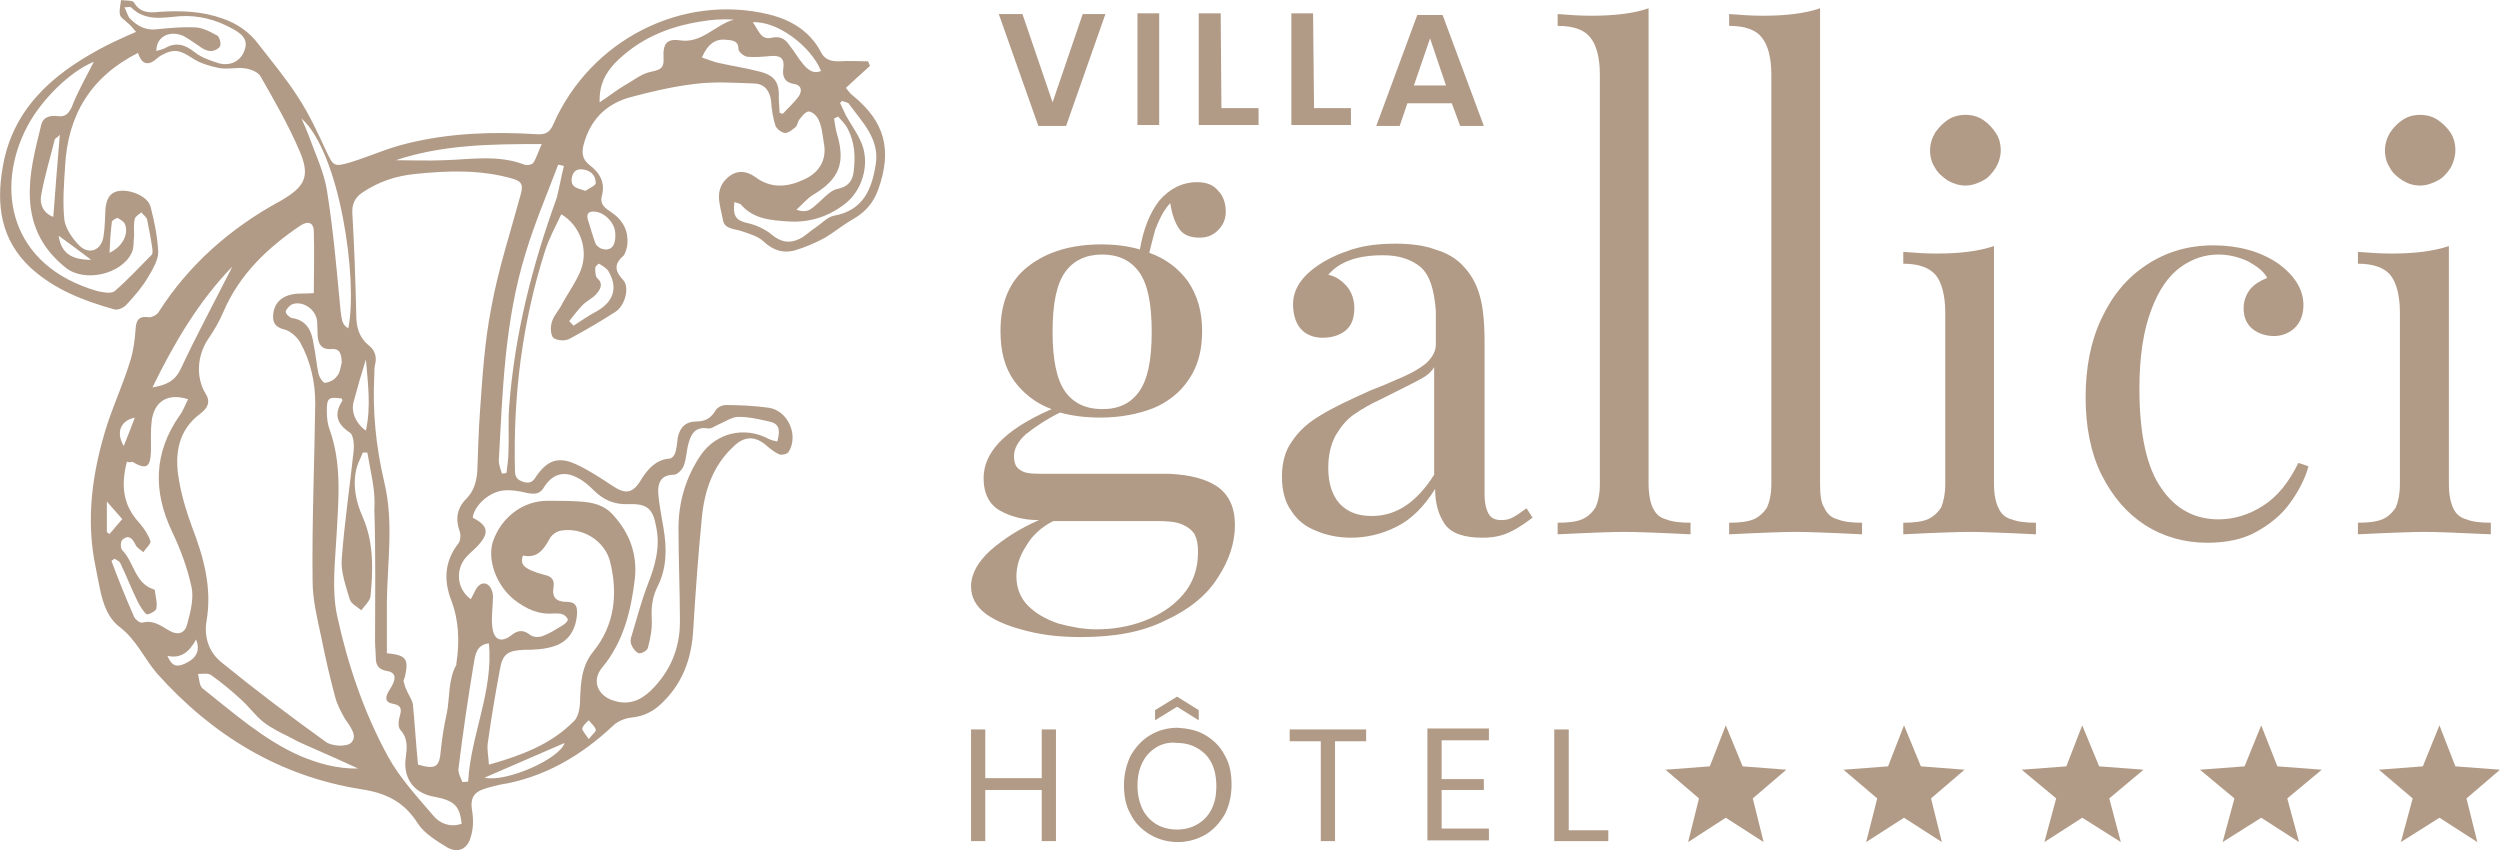 <?xml version="1.0" encoding="UTF-8"?>
<!DOCTYPE svg PUBLIC "-//W3C//DTD SVG 1.1//EN" "http://www.w3.org/Graphics/SVG/1.1/DTD/svg11.dtd">
<!-- Creator: CorelDRAW 2020 (64 Bit Sem fins comerciais) -->
<svg xmlns="http://www.w3.org/2000/svg" xml:space="preserve" width="147px" height="50px" version="1.1" style="shape-rendering:geometricPrecision; text-rendering:geometricPrecision; image-rendering:optimizeQuality; fill-rule:evenodd; clip-rule:evenodd"
viewBox="0 0 103.65 35.25"
 xmlns:xlink="http://www.w3.org/1999/xlink"
 xmlns:xodm="http://www.corel.com/coreldraw/odm/2003">
 <defs>
  <style type="text/css">
   <![CDATA[
    .fil0 {fill:#B19A86;fill-rule:nonzero}
   ]]>
  </style>
 </defs>
 <g id="Camada_x0020_1">
  <g id="_1266495363040">
   <path class="fil0" d="M5.72 2.19c-1.97,1 -2.91,2.59 -3.02,4.69 -0.05,0.76 -0.11,1.52 -0.03,2.25 0.06,0.37 0.35,0.78 0.62,1.05 0.41,0.4 0.92,0.19 1,-0.38 0.06,-0.35 0.06,-0.73 0.08,-1.11 0.03,-0.37 0.14,-0.73 0.6,-0.78 0.48,-0.05 1.16,0.24 1.27,0.65 0.16,0.62 0.29,1.24 0.32,1.89 0,0.32 -0.22,0.7 -0.41,1.02 -0.24,0.41 -0.56,0.79 -0.89,1.14 -0.1,0.13 -0.37,0.27 -0.54,0.21 -1.24,-0.35 -2.45,-0.81 -3.45,-1.72 -1.24,-1.16 -1.43,-2.6 -1.16,-4.16 0.4,-2.38 2,-3.81 3.99,-4.89 0.49,-0.27 0.97,-0.48 1.54,-0.73 -0.13,-0.16 -0.24,-0.29 -0.38,-0.4 -0.1,-0.11 -0.27,-0.19 -0.29,-0.33 -0.03,-0.19 0.02,-0.37 0.05,-0.59 0.19,0.03 0.49,0 0.54,0.11 0.24,0.4 0.59,0.43 1.03,0.38 0.89,-0.06 1.78,-0.03 2.62,0.27 0.62,0.21 1.13,0.56 1.53,1.1 0.54,0.7 1.11,1.38 1.6,2.14 0.46,0.7 0.81,1.45 1.16,2.21 0.32,0.67 0.32,0.73 1.05,0.51 0.78,-0.24 1.54,-0.59 2.35,-0.78 1.75,-0.43 3.54,-0.49 5.32,-0.38 0.38,0.03 0.57,-0.05 0.73,-0.43 1.54,-3.48 5.32,-5.4 8.91,-4.54 0.91,0.22 1.7,0.68 2.16,1.54 0.16,0.33 0.4,0.41 0.75,0.41 0.41,-0.03 0.81,0 1.22,0 0.02,0.05 0.05,0.13 0.08,0.19 -0.33,0.29 -0.65,0.59 -1,0.91 0.11,0.14 0.19,0.25 0.3,0.33 1.32,1.08 1.62,2.24 1.05,3.86 -0.19,0.54 -0.51,0.94 -1.03,1.24 -0.4,0.22 -0.78,0.54 -1.18,0.78 -0.41,0.22 -0.84,0.41 -1.3,0.54 -0.46,0.11 -0.86,-0.02 -1.24,-0.37 -0.22,-0.22 -0.6,-0.33 -0.92,-0.44 -0.3,-0.1 -0.73,-0.08 -0.78,-0.48 -0.11,-0.6 -0.38,-1.22 0.19,-1.73 0.35,-0.32 0.75,-0.32 1.16,-0.03 0.65,0.49 1.35,0.41 1.99,0.11 0.63,-0.27 1,-0.81 0.84,-1.56 -0.05,-0.33 -0.08,-0.65 -0.21,-0.92 -0.06,-0.16 -0.27,-0.35 -0.41,-0.35 -0.13,0 -0.3,0.21 -0.4,0.35 -0.06,0.08 -0.06,0.21 -0.14,0.29 -0.13,0.11 -0.3,0.25 -0.43,0.25 -0.14,0 -0.35,-0.16 -0.41,-0.3 -0.1,-0.32 -0.16,-0.67 -0.18,-1.03 -0.06,-0.43 -0.28,-0.7 -0.68,-0.72 -0.84,-0.03 -1.67,-0.09 -2.51,0.02 -0.92,0.11 -1.84,0.33 -2.73,0.57 -0.97,0.3 -1.59,0.94 -1.86,1.97 -0.08,0.35 -0.03,0.59 0.24,0.81 0.43,0.32 0.68,0.73 0.52,1.3 -0.09,0.35 0.16,0.51 0.4,0.67 0.51,0.35 0.73,0.81 0.65,1.41 -0.03,0.13 -0.08,0.32 -0.16,0.4 -0.41,0.35 -0.33,0.65 0,1 0.27,0.3 0.08,1.03 -0.3,1.3 -0.62,0.4 -1.27,0.78 -1.92,1.13 -0.19,0.11 -0.51,0.08 -0.67,-0.03 -0.11,-0.08 -0.14,-0.43 -0.08,-0.62 0.05,-0.24 0.24,-0.46 0.37,-0.67 0.27,-0.52 0.63,-1 0.84,-1.52 0.33,-0.86 -0.03,-1.86 -0.81,-2.32 -0.24,0.52 -0.51,1 -0.67,1.51 -0.95,2.97 -1.33,6.02 -1.25,9.13 0,0.27 0.11,0.38 0.36,0.46 0.27,0.08 0.4,-0.03 0.51,-0.22 0.46,-0.67 0.92,-0.86 1.67,-0.51 0.52,0.24 0.97,0.54 1.46,0.86 0.59,0.41 0.89,0.35 1.24,-0.24 0.27,-0.43 0.6,-0.81 1.16,-0.86 0.11,0 0.22,-0.14 0.25,-0.25 0.05,-0.19 0.08,-0.4 0.1,-0.62 0.09,-0.43 0.33,-0.67 0.79,-0.67 0.35,0 0.59,-0.14 0.78,-0.46 0.05,-0.11 0.27,-0.22 0.41,-0.22 0.59,0 1.18,0.03 1.78,0.11 0.81,0.11 1.27,1.16 0.83,1.84 -0.05,0.08 -0.27,0.13 -0.37,0.1 -0.19,-0.08 -0.35,-0.21 -0.52,-0.35 -0.48,-0.43 -0.94,-0.43 -1.4,0.03 -0.84,0.78 -1.19,1.81 -1.3,2.92 -0.16,1.62 -0.27,3.21 -0.37,4.83 -0.09,1.11 -0.46,2.08 -1.27,2.86 -0.35,0.35 -0.76,0.57 -1.3,0.62 -0.27,0.03 -0.57,0.16 -0.76,0.35 -1.32,1.24 -2.86,2.14 -4.67,2.43 -0.24,0.06 -0.48,0.11 -0.7,0.19 -0.4,0.14 -0.54,0.41 -0.46,0.87 0.06,0.35 0.06,0.75 -0.05,1.1 -0.14,0.52 -0.54,0.7 -1,0.43 -0.43,-0.27 -0.92,-0.56 -1.19,-0.97 -0.56,-0.89 -1.29,-1.27 -2.35,-1.43 -3.4,-0.54 -6.18,-2.24 -8.47,-4.8 -0.54,-0.63 -0.84,-1.38 -1.54,-1.92 -0.73,-0.54 -0.81,-1.57 -1,-2.46 -0.43,-2.02 -0.14,-4.02 0.48,-5.96 0.3,-0.9 0.68,-1.73 0.95,-2.62 0.13,-0.41 0.19,-0.87 0.22,-1.3 0.02,-0.38 0.13,-0.57 0.54,-0.51 0.1,0.02 0.32,-0.08 0.4,-0.19 1.27,-2 3,-3.51 5.08,-4.64 0.99,-0.57 1.24,-1 0.78,-2.06 -0.46,-1.08 -1.05,-2.1 -1.62,-3.1 -0.11,-0.19 -0.43,-0.3 -0.65,-0.33 -0.35,-0.05 -0.73,0.06 -1.11,-0.02 -0.37,-0.08 -0.75,-0.19 -1.08,-0.41 -0.48,-0.32 -0.75,-0.4 -1.27,-0.11 -0.05,0.03 -0.1,0.06 -0.16,0.11 -0.29,0.27 -0.62,0.38 -0.81,-0.21zm11.61 29.51c0.76,0.21 0.89,0.1 0.95,-0.63 0.05,-0.48 0.13,-0.99 0.24,-1.48 0.14,-0.68 0.05,-1.4 0.4,-2.03 0,0 0,-0.02 0,-0.05 0.14,-0.89 0.11,-1.78 -0.21,-2.62 -0.33,-0.86 -0.27,-1.64 0.3,-2.37 0.08,-0.11 0.1,-0.35 0.05,-0.49 -0.19,-0.51 -0.11,-0.97 0.27,-1.35 0.32,-0.32 0.43,-0.73 0.46,-1.16 0.03,-0.81 0.05,-1.65 0.11,-2.46 0.1,-1.43 0.19,-2.86 0.46,-4.26 0.29,-1.62 0.81,-3.19 1.24,-4.78 0.08,-0.33 0.05,-0.49 -0.3,-0.6 -1.35,-0.4 -2.73,-0.35 -4.08,-0.21 -0.81,0.08 -1.53,0.32 -2.21,0.78 -0.32,0.22 -0.43,0.51 -0.4,0.89 0.08,1.38 0.13,2.78 0.16,4.16 0,0.51 0.11,0.94 0.51,1.27 0.27,0.21 0.35,0.48 0.27,0.81 -0.03,0.13 -0.03,0.27 -0.03,0.4 -0.08,1.52 0.06,2.97 0.41,4.46 0.4,1.65 0.13,3.32 0.11,4.97 0,0.7 0,1.43 0,2.13 0.81,0.08 0.91,0.24 0.75,0.97 -0.02,0.08 -0.08,0.16 -0.05,0.22 0.03,0.1 0.05,0.21 0.11,0.32 0.08,0.22 0.24,0.41 0.27,0.62 0.08,0.84 0.13,1.68 0.21,2.49zm-4.32 -19.55c0,-0.86 0.03,-1.7 0,-2.57 0,-0.32 -0.21,-0.45 -0.54,-0.24 -1.37,0.92 -2.54,2.03 -3.21,3.59 -0.16,0.38 -0.38,0.76 -0.62,1.11 -0.46,0.67 -0.54,1.59 -0.11,2.29 0.22,0.35 0.05,0.6 -0.19,0.79 -0.97,0.7 -1.11,1.72 -0.92,2.78 0.11,0.65 0.3,1.29 0.54,1.94 0.49,1.27 0.84,2.54 0.6,3.92 -0.11,0.7 0.13,1.32 0.65,1.72 1.4,1.14 2.83,2.22 4.29,3.27 0.24,0.19 0.86,0.22 1.05,0.05 0.3,-0.29 -0.03,-0.67 -0.24,-0.99 -0.16,-0.27 -0.33,-0.6 -0.41,-0.9 -0.21,-0.78 -0.4,-1.59 -0.56,-2.4 -0.17,-0.81 -0.38,-1.62 -0.38,-2.43 -0.03,-2.45 0.08,-4.91 0.11,-7.37 0,-0.86 -0.19,-1.73 -0.62,-2.51 -0.14,-0.24 -0.41,-0.48 -0.65,-0.54 -0.46,-0.11 -0.52,-0.38 -0.46,-0.73 0.08,-0.43 0.38,-0.65 0.78,-0.73 0.22,-0.05 0.54,-0.02 0.89,-0.05zm6.51 12.69c0.13,-0.22 0.21,-0.49 0.38,-0.6 0.24,-0.16 0.51,0.06 0.54,0.46 0,0.44 -0.08,0.87 -0.03,1.27 0.05,0.57 0.38,0.7 0.81,0.35 0.27,-0.21 0.49,-0.21 0.76,0 0.13,0.11 0.4,0.11 0.56,0.03 0.3,-0.11 0.57,-0.3 0.84,-0.46 0.08,-0.05 0.19,-0.19 0.16,-0.22 -0.03,-0.08 -0.13,-0.18 -0.24,-0.21 -0.08,-0.03 -0.22,-0.03 -0.33,-0.03 -0.64,0.06 -1.16,-0.19 -1.64,-0.56 -0.76,-0.6 -1.14,-1.68 -0.89,-2.43 0.35,-1 1.24,-1.68 2.26,-1.68 0.44,0 0.9,0 1.33,0.03 0.51,0.03 1.02,0.13 1.4,0.57 0.68,0.75 1,1.62 0.89,2.64 -0.16,1.32 -0.46,2.59 -1.35,3.67 -0.46,0.54 -0.19,1.19 0.49,1.38 0.59,0.19 1.08,0 1.51,-0.41 0.81,-0.78 1.22,-1.75 1.22,-2.86 0,-1.29 -0.06,-2.59 -0.06,-3.88 0,-1.08 0.3,-2.11 0.92,-3.03 0.65,-0.94 1.83,-1.21 2.83,-0.67 0.11,0.05 0.22,0.08 0.35,0.1 0.09,-0.37 0.14,-0.7 -0.27,-0.81 -0.43,-0.1 -0.89,-0.21 -1.35,-0.21 -0.26,0 -0.56,0.21 -0.83,0.32 -0.14,0.06 -0.3,0.19 -0.43,0.16 -0.49,-0.08 -0.68,0.19 -0.79,0.57 -0.1,0.33 -0.1,0.68 -0.21,0.97 -0.06,0.17 -0.27,0.38 -0.41,0.38 -0.54,0 -0.67,0.35 -0.65,0.73 0.03,0.49 0.14,1 0.22,1.49 0.14,0.83 0.14,1.64 -0.24,2.4 -0.22,0.43 -0.27,0.84 -0.25,1.32 0.03,0.41 -0.05,0.84 -0.16,1.24 -0.02,0.11 -0.27,0.25 -0.38,0.22 -0.1,-0.03 -0.24,-0.19 -0.29,-0.33 -0.06,-0.1 -0.06,-0.26 0,-0.4 0.21,-0.7 0.4,-1.43 0.67,-2.13 0.3,-0.76 0.52,-1.54 0.35,-2.35 -0.13,-0.78 -0.37,-1 -1.16,-0.97 -0.59,0.02 -1.02,-0.17 -1.43,-0.57 -0.19,-0.19 -0.4,-0.38 -0.65,-0.51 -0.59,-0.33 -1.08,-0.17 -1.43,0.4 -0.16,0.27 -0.38,0.27 -0.67,0.22 -0.33,-0.08 -0.68,-0.14 -0.97,-0.11 -0.63,0.05 -1.25,0.65 -1.3,1.13 0.67,0.35 0.7,0.65 0.16,1.22 -0.13,0.13 -0.27,0.24 -0.4,0.38 -0.49,0.51 -0.44,1.35 0.16,1.78zm0.75 6.86c1.35,-0.38 2.57,-0.84 3.51,-1.79 0.22,-0.19 0.27,-0.62 0.27,-0.91 0.03,-0.71 0.06,-1.38 0.54,-1.98 0.9,-1.1 1.03,-2.4 0.71,-3.72 -0.22,-0.89 -1.16,-1.46 -2.06,-1.3 -0.16,0.03 -0.37,0.17 -0.45,0.33 -0.25,0.46 -0.52,0.83 -1.11,0.7 -0.14,0.38 0.11,0.51 0.35,0.62 0.19,0.08 0.38,0.14 0.57,0.19 0.27,0.05 0.4,0.22 0.35,0.49 -0.08,0.45 0.13,0.62 0.54,0.62 0.38,0 0.46,0.19 0.43,0.54 -0.05,0.62 -0.35,1.1 -0.92,1.29 -0.4,0.14 -0.86,0.16 -1.29,0.16 -0.65,0.03 -0.87,0.17 -0.98,0.79 -0.19,1.02 -0.37,2.08 -0.51,3.1 -0.03,0.27 0.03,0.51 0.05,0.87zm-5.04 -12.94c-0.06,0 -0.14,0 -0.19,0 -0.08,0.22 -0.19,0.41 -0.25,0.62 -0.18,0.71 -0.05,1.38 0.25,2.06 0.46,1.05 0.43,2.18 0.32,3.29 -0.03,0.19 -0.24,0.38 -0.38,0.57 -0.16,-0.14 -0.43,-0.27 -0.48,-0.46 -0.16,-0.54 -0.38,-1.14 -0.33,-1.68 0.11,-1.48 0.33,-2.97 0.49,-4.45 0.03,-0.27 0,-0.68 -0.16,-0.78 -0.57,-0.38 -0.65,-0.79 -0.3,-1.33 0,-0.02 -0.03,-0.05 -0.03,-0.08 -0.56,-0.08 -0.62,-0.02 -0.62,0.52 0,0.27 0.03,0.54 0.11,0.75 0.51,1.41 0.38,2.86 0.3,4.29 -0.06,1.17 -0.22,2.35 0.02,3.46 0.44,2.02 1.11,4 2.11,5.83 0.49,0.89 1.22,1.68 1.89,2.46 0.27,0.32 0.7,0.48 1.16,0.32 -0.08,-0.75 -0.3,-0.97 -1.19,-1.13 -0.81,-0.16 -1.24,-0.78 -1.13,-1.59 0.05,-0.41 0.11,-0.81 -0.22,-1.17 -0.11,-0.13 -0.08,-0.4 -0.02,-0.59 0.08,-0.27 0.05,-0.43 -0.27,-0.49 -0.33,-0.05 -0.35,-0.24 -0.22,-0.48 0.05,-0.08 0.11,-0.19 0.16,-0.27 0.19,-0.35 0.14,-0.57 -0.24,-0.62 -0.32,-0.06 -0.43,-0.25 -0.43,-0.54 0,-0.22 -0.03,-0.43 -0.03,-0.65 0,-1.84 0.03,-3.67 -0.03,-5.48 0.06,-0.81 -0.16,-1.59 -0.29,-2.38zm-9.97 0.38c-0.24,0.95 -0.19,1.78 0.52,2.54 0.19,0.22 0.37,0.49 0.46,0.76 0.02,0.1 -0.19,0.29 -0.3,0.45 -0.11,-0.1 -0.27,-0.18 -0.33,-0.32 -0.13,-0.3 -0.32,-0.4 -0.54,-0.19 -0.08,0.08 -0.08,0.35 0,0.43 0.49,0.49 0.52,1.38 1.3,1.62 0.03,0 0.05,0.03 0.05,0.06 0.03,0.24 0.11,0.51 0.06,0.75 -0.03,0.11 -0.38,0.27 -0.41,0.22 -0.16,-0.14 -0.27,-0.35 -0.37,-0.54 -0.25,-0.51 -0.46,-1.05 -0.71,-1.57 -0.02,-0.08 -0.16,-0.13 -0.24,-0.19 -0.05,0.03 -0.08,0.06 -0.13,0.09 0.29,0.78 0.59,1.53 0.94,2.32 0.05,0.11 0.24,0.27 0.35,0.24 0.43,-0.11 0.73,0.11 1.05,0.3 0.38,0.24 0.71,0.19 0.81,-0.27 0.14,-0.49 0.27,-1.06 0.17,-1.51 -0.17,-0.79 -0.46,-1.57 -0.81,-2.3 -0.79,-1.67 -0.76,-3.27 0.32,-4.81 0.14,-0.18 0.22,-0.43 0.35,-0.67 -0.84,-0.27 -1.4,0.08 -1.51,0.89 -0.05,0.41 -0.03,0.84 -0.03,1.24 -0.02,0.7 -0.19,0.81 -0.78,0.46 -0.05,0.03 -0.11,0.03 -0.22,0zm-1.37 -16.58c-0.95,0.38 -2.16,1.54 -2.76,2.68 -1.35,2.56 -0.75,5.78 2.92,6.83 0.22,0.05 0.57,0.11 0.7,0 0.54,-0.46 1.03,-1 1.54,-1.51 0.05,-0.06 0.03,-0.17 0.03,-0.22 -0.06,-0.43 -0.14,-0.84 -0.22,-1.24 -0.03,-0.11 -0.16,-0.19 -0.24,-0.3 -0.08,0.08 -0.25,0.16 -0.27,0.27 -0.06,0.22 -0.03,0.46 -0.03,0.68 -0.03,0.24 0,0.54 -0.11,0.75 -0.43,0.87 -1.94,1.22 -2.72,0.6 -0.92,-0.73 -1.43,-1.65 -1.49,-2.87 -0.05,-1.05 0.22,-2.02 0.46,-3.02 0.08,-0.38 0.38,-0.43 0.68,-0.4 0.32,0.05 0.45,-0.09 0.59,-0.36 0.22,-0.59 0.57,-1.21 0.92,-1.89zm19.49 4.32c-0.08,-0.02 -0.16,-0.05 -0.24,-0.05 -0.46,1.22 -0.98,2.43 -1.35,3.67 -0.87,2.81 -0.95,5.7 -1.11,8.59 0,0.19 0.08,0.38 0.13,0.54 0.06,0 0.14,0 0.19,-0.03 0.03,-0.3 0.08,-0.57 0.08,-0.86 0.03,-0.62 -0.02,-1.25 0.03,-1.87 0.22,-2.97 0.95,-5.85 1.97,-8.66 0.11,-0.43 0.19,-0.89 0.3,-1.33zm1.48 -2.64c0.41,-0.27 0.68,-0.49 1,-0.68 0.38,-0.21 0.73,-0.51 1.14,-0.59 0.4,-0.08 0.54,-0.16 0.51,-0.59 -0.03,-0.57 0.14,-0.79 0.68,-0.71 0.91,0.14 1.45,-0.64 2.24,-0.86 -0.46,-0.03 -0.92,0 -1.38,0.08 -1.38,0.22 -2.59,0.73 -3.59,1.76 -0.35,0.4 -0.62,0.83 -0.6,1.59zm10.05 -0.06c-0.03,0.03 -0.06,0.06 -0.08,0.09 0.08,0.16 0.16,0.35 0.24,0.51 0.19,0.35 0.43,0.67 0.59,1.02 0.44,0.87 0.14,2.03 -0.59,2.62 -0.68,0.54 -1.46,0.81 -2.35,0.76 -0.73,-0.05 -1.46,-0.08 -2,-0.7 -0.05,-0.06 -0.19,-0.06 -0.27,-0.11 -0.08,0.62 0.08,0.78 0.6,0.89 0.32,0.08 0.67,0.24 0.94,0.46 0.38,0.32 0.73,0.38 1.14,0.19 0.24,-0.11 0.45,-0.33 0.7,-0.49 0.24,-0.16 0.48,-0.43 0.75,-0.48 1.22,-0.22 1.57,-1.11 1.73,-2.14 0.16,-1.02 -0.54,-1.72 -1.08,-2.45 -0.03,-0.11 -0.19,-0.11 -0.32,-0.17zm-29.75 -3.88c0.1,0.19 0.13,0.37 0.24,0.48 0.3,0.3 0.65,0.49 1.11,0.43 0.51,-0.05 1.02,-0.1 1.53,-0.08 0.36,0 0.68,0.19 0.98,0.35 0.08,0.06 0.16,0.33 0.1,0.44 -0.05,0.1 -0.27,0.21 -0.4,0.19 -0.16,0 -0.35,-0.11 -0.49,-0.22 -0.21,-0.14 -0.43,-0.3 -0.64,-0.41 -0.6,-0.24 -1.11,0.06 -1.11,0.63 0.11,-0.03 0.24,-0.06 0.35,-0.11 0.46,-0.27 0.84,-0.16 1.24,0.16 0.27,0.22 0.65,0.35 1,0.46 0.46,0.13 0.89,-0.08 1.05,-0.49 0.17,-0.4 0.03,-0.67 -0.48,-0.94 -0.68,-0.38 -1.41,-0.57 -2.19,-0.52 -0.7,0.06 -1.43,0.22 -2.02,-0.37 -0.06,-0.03 -0.11,0 -0.27,0zm9.69 31.56c-0.65,-0.3 -1.19,-0.54 -1.76,-0.79 -0.35,-0.16 -0.7,-0.29 -1.02,-0.48 -0.38,-0.19 -0.79,-0.38 -1.14,-0.65 -0.35,-0.27 -0.62,-0.67 -0.97,-0.97 -0.38,-0.35 -0.78,-0.68 -1.19,-0.97 -0.13,-0.11 -0.37,-0.06 -0.56,-0.06 0.05,0.19 0.05,0.49 0.19,0.6 1.29,1.02 2.53,2.13 4.05,2.8 0.72,0.3 1.51,0.54 2.4,0.52zm14.25 -29.48c0.22,0.08 0.44,0.16 0.62,0.21 0.6,0.14 1.19,0.22 1.79,0.38 0.62,0.16 0.81,0.46 0.78,1.11 0,0.19 0.03,0.4 0.03,0.59 0.05,0.03 0.1,0.03 0.13,0.05 0.22,-0.24 0.49,-0.48 0.68,-0.75 0.13,-0.22 0.1,-0.43 -0.19,-0.49 -0.41,-0.05 -0.52,-0.32 -0.46,-0.67 0.05,-0.41 -0.14,-0.52 -0.52,-0.49 -0.32,0.03 -0.67,0.06 -0.99,0.03 -0.14,-0.03 -0.33,-0.19 -0.35,-0.3 0,-0.35 -0.22,-0.38 -0.49,-0.4 -0.46,-0.06 -0.78,0.16 -1.03,0.73zm-14.66 11.23c0.41,-2 -0.35,-7.29 -1.94,-8.7 0.13,0.3 0.22,0.49 0.3,0.71 0.27,0.75 0.62,1.48 0.75,2.24 0.27,1.67 0.41,3.34 0.57,5.02 0.05,0.3 0.03,0.57 0.32,0.73zm1.97 -6.97c0.68,0 1.33,0.03 2,0 1.11,-0.03 2.24,-0.24 3.35,0.19 0.08,0.03 0.3,0 0.35,-0.08 0.14,-0.22 0.22,-0.49 0.35,-0.78 -2.1,0 -4.1,0.02 -6.05,0.67zm3.86 20.03c-0.51,0.06 -0.56,0.46 -0.62,0.79 -0.24,1.45 -0.46,2.91 -0.64,4.4 -0.03,0.19 0.1,0.38 0.16,0.56 0.08,0 0.16,0 0.24,-0.02 0.11,-1.95 1.05,-3.73 0.86,-5.73zm-13.95 -10.61c0.59,-0.1 0.94,-0.27 1.18,-0.78 0.63,-1.35 1.33,-2.64 2,-3.97 0.06,-0.08 0.08,-0.19 0.14,-0.27 -1.41,1.46 -2.41,3.16 -3.32,5.02zm7.85 -1.05c-0.02,-0.3 -0.05,-0.57 -0.43,-0.54 -0.4,0.03 -0.54,-0.19 -0.57,-0.54 0,-0.19 -0.02,-0.4 -0.02,-0.59 -0.03,-0.49 -0.57,-0.89 -1.03,-0.73 -0.11,0.05 -0.24,0.19 -0.27,0.29 -0.03,0.09 0.14,0.25 0.24,0.28 0.68,0.1 0.84,0.59 0.92,1.13 0.08,0.38 0.11,0.78 0.19,1.16 0.03,0.16 0.19,0.4 0.27,0.4 0.19,-0.02 0.41,-0.13 0.51,-0.29 0.11,-0.11 0.14,-0.35 0.19,-0.57zm20.58 -10.18c-0.06,0.03 -0.11,0.06 -0.17,0.08 0.03,0.19 0.06,0.41 0.11,0.6 0.38,1.24 0.11,1.91 -0.97,2.56 -0.24,0.14 -0.43,0.38 -0.7,0.62 0.51,0.19 0.67,-0.1 0.92,-0.29 0.24,-0.22 0.51,-0.52 0.78,-0.57 0.43,-0.08 0.62,-0.32 0.67,-0.7 0.08,-0.62 0.06,-1.24 -0.27,-1.84 -0.08,-0.16 -0.24,-0.3 -0.37,-0.46zm-11.15 8.48c0.05,0.05 0.1,0.11 0.18,0.19 0.33,-0.22 0.65,-0.43 1,-0.62 0.68,-0.41 0.84,-0.97 0.44,-1.65 -0.09,-0.13 -0.25,-0.21 -0.38,-0.3 -0.03,0 -0.16,0.11 -0.16,0.17 0,0.16 0,0.35 0.08,0.43 0.27,0.24 0.13,0.46 -0.03,0.65 -0.16,0.19 -0.41,0.29 -0.59,0.48 -0.19,0.19 -0.36,0.43 -0.54,0.65zm-21.12 -7.72c-0.13,0.13 -0.21,0.16 -0.21,0.19 -0.19,0.78 -0.43,1.54 -0.57,2.35 -0.05,0.32 0.08,0.7 0.51,0.86 0.08,-1.11 0.17,-2.19 0.27,-3.4zm28.73 -4.67c0.24,0.32 0.32,0.73 0.75,0.65 0.36,-0.09 0.57,0.02 0.76,0.29 0.22,0.27 0.38,0.57 0.59,0.81 0.19,0.22 0.41,0.41 0.73,0.27 -0.43,-1.05 -1.83,-2.08 -2.83,-2.02zm-5.7 8.77c0,-0.43 -0.43,-0.89 -0.86,-0.92 -0.27,-0.02 -0.35,0.11 -0.27,0.36 0.11,0.32 0.19,0.67 0.32,0.99 0.03,0.06 0.14,0.14 0.19,0.17 0.41,0.16 0.65,-0.06 0.62,-0.6zm-10.34 8.16c0.22,-1 0.08,-1.98 0,-2.95 -0.19,0.6 -0.35,1.16 -0.51,1.76 -0.11,0.4 0.08,0.89 0.51,1.19zm8.24 12.95c-1.14,0.49 -2.19,0.95 -3.32,1.44 0.86,0.21 3.1,-0.76 3.32,-1.44zm-18.87 -20.32c0.56,-0.27 0.8,-0.79 0.64,-1.19 -0.05,-0.11 -0.19,-0.19 -0.29,-0.25 -0.06,-0.02 -0.22,0.09 -0.25,0.14 -0.05,0.4 -0.08,0.81 -0.1,1.3zm19.73 -2.57c0.16,-0.11 0.43,-0.22 0.43,-0.32 0,-0.35 -0.24,-0.54 -0.56,-0.57 -0.3,-0.03 -0.41,0.16 -0.44,0.4 -0.02,0.38 0.27,0.38 0.57,0.49zm-17.33 19.28c0.19,0.43 0.38,0.48 0.73,0.32 0.48,-0.22 0.64,-0.54 0.46,-1 -0.27,0.49 -0.6,0.81 -1.19,0.68zm-2.51 -6.4c0,0.48 0,0.89 0,1.27 0.02,0.02 0.08,0.05 0.11,0.08 0.18,-0.22 0.37,-0.43 0.53,-0.62 -0.24,-0.27 -0.4,-0.46 -0.64,-0.73zm-0.65 -10.02c-0.43,-0.32 -0.86,-0.65 -1.35,-1 0.11,0.73 0.54,1 1.35,1zm1.81 6.54c-0.6,0.13 -0.79,0.62 -0.46,1.18 0.16,-0.4 0.3,-0.75 0.46,-1.18zm18.82 13.33c0.16,-0.21 0.32,-0.32 0.29,-0.4 -0.05,-0.14 -0.19,-0.25 -0.29,-0.38 -0.11,0.11 -0.25,0.22 -0.27,0.35 0,0.08 0.13,0.22 0.27,0.43z"/>
   <g>
    <polygon class="fil0" points="43.78,30.24 43.78,34.87 43.19,34.87 43.19,32.75 40.85,32.75 40.85,34.87 40.26,34.87 40.26,30.24 40.85,30.24 40.85,32.26 43.19,32.26 43.19,30.24 "/>
    <path class="fil0" d="M49.98 30.48c0.35,0.21 0.63,0.49 0.8,0.84 0.21,0.35 0.28,0.77 0.28,1.22 0,0.45 -0.1,0.87 -0.28,1.22 -0.21,0.35 -0.45,0.63 -0.8,0.84 -0.35,0.2 -0.73,0.31 -1.15,0.31 -0.42,0 -0.8,-0.11 -1.15,-0.31 -0.35,-0.21 -0.63,-0.49 -0.8,-0.84 -0.21,-0.35 -0.28,-0.77 -0.28,-1.22 0,-0.45 0.11,-0.87 0.28,-1.22 0.21,-0.35 0.45,-0.63 0.8,-0.84 0.35,-0.21 0.73,-0.31 1.15,-0.31 0.42,0.03 0.8,0.1 1.15,0.31zm-2.02 0.49c-0.24,0.14 -0.45,0.35 -0.59,0.63 -0.14,0.28 -0.21,0.59 -0.21,0.97 0,0.35 0.07,0.7 0.21,0.98 0.14,0.28 0.35,0.49 0.59,0.63 0.24,0.14 0.52,0.21 0.84,0.21 0.31,0 0.59,-0.07 0.83,-0.21 0.25,-0.14 0.46,-0.35 0.6,-0.63 0.14,-0.28 0.2,-0.59 0.2,-0.94 0,-0.38 -0.06,-0.7 -0.2,-0.98 -0.14,-0.28 -0.35,-0.48 -0.6,-0.62 -0.24,-0.14 -0.52,-0.21 -0.83,-0.21 -0.32,-0.04 -0.6,0.03 -0.84,0.17zm0.84 -1.67l-0.91 0.56 0 -0.42 0.91 -0.56 0.9 0.56 0 0.42 -0.9 -0.56z"/>
    <polygon class="fil0" points="56.64,30.24 56.64,30.73 55.35,30.73 55.35,34.87 54.76,34.87 54.76,30.73 53.47,30.73 53.47,30.24 "/>
    <polygon class="fil0" points="59.77,30.73 59.77,32.3 61.52,32.3 61.52,32.75 59.77,32.75 59.77,34.35 61.73,34.35 61.73,34.84 59.18,34.84 59.18,30.2 61.73,30.2 61.73,30.69 59.77,30.69 "/>
    <path class="fil0" d="M65.04 34.42l1.64 0 0 0.45 -2.24 0 0 -4.63 0.6 0c0,0 0,4.18 0,4.18z"/>
    <polygon class="fil0" points="42.38,0.55 43.64,4.24 44.89,0.58 45.83,0.58 44.2,5.22 43.05,5.22 41.41,0.58 42.38,0.58 "/>
    <polygon class="fil0" points="48.06,0.55 48.06,5.18 47.16,5.18 47.16,0.55 "/>
    <polygon class="fil0" points="50.64,4.48 52.18,4.48 52.18,5.18 49.7,5.18 49.7,0.55 50.61,0.55 50.64,4.48 "/>
    <polygon class="fil0" points="54.48,4.48 56.01,4.48 56.01,5.18 53.54,5.18 53.54,0.55 54.44,0.55 54.48,4.48 "/>
    <path class="fil0" d="M60.19 4.28l-1.84 0 -0.32 0.94 -0.97 0 1.7 -4.6 1.05 0 1.71 4.6 -0.98 0 -0.35 -0.94zm-0.24 -0.74l-0.66 -1.95 -0.67 1.95 1.33 0z"/>
    <path class="fil0" d="M50.47 20.17c0.49,0.35 0.73,0.87 0.73,1.6 0,0.73 -0.24,1.46 -0.7,2.16 -0.45,0.73 -1.18,1.33 -2.16,1.78 -0.97,0.49 -2.12,0.7 -3.52,0.7 -0.8,0 -1.53,-0.07 -2.23,-0.25 -0.69,-0.17 -1.25,-0.38 -1.7,-0.7 -0.42,-0.31 -0.63,-0.69 -0.63,-1.15 0,-0.52 0.28,-1.01 0.8,-1.49 0.56,-0.49 1.22,-0.91 2.02,-1.26l-0.03 0c-0.6,0 -1.12,-0.14 -1.57,-0.38 -0.45,-0.25 -0.7,-0.7 -0.7,-1.36 0,-0.52 0.21,-1.01 0.63,-1.46 0.42,-0.46 1.15,-0.95 2.19,-1.4 -0.66,-0.24 -1.18,-0.66 -1.56,-1.18 -0.39,-0.56 -0.56,-1.22 -0.56,-2.06 0,-1.18 0.38,-2.09 1.15,-2.68 0.77,-0.6 1.78,-0.91 3.03,-0.91 0.59,0 1.12,0.07 1.6,0.21 0.14,-0.84 0.42,-1.53 0.8,-2.02 0.42,-0.49 0.95,-0.77 1.57,-0.77 0.39,0 0.67,0.11 0.87,0.35 0.21,0.21 0.32,0.52 0.32,0.87 0,0.32 -0.11,0.56 -0.32,0.77 -0.2,0.21 -0.45,0.31 -0.76,0.31 -0.39,0 -0.66,-0.1 -0.84,-0.35 -0.17,-0.24 -0.31,-0.59 -0.38,-1.08 -0.21,0.21 -0.42,0.56 -0.63,1.12 -0.1,0.35 -0.17,0.66 -0.24,0.94 0.69,0.24 1.22,0.66 1.6,1.18 0.38,0.56 0.59,1.22 0.59,2.06 0,0.8 -0.17,1.46 -0.56,2.02 -0.34,0.52 -0.87,0.94 -1.49,1.19 -0.63,0.24 -1.36,0.38 -2.16,0.38 -0.63,0 -1.19,-0.07 -1.68,-0.21 -0.62,0.31 -1.08,0.63 -1.43,0.91 -0.31,0.28 -0.48,0.59 -0.48,0.9 0,0.25 0.07,0.46 0.24,0.56 0.17,0.14 0.45,0.17 0.84,0.17l5.33 0c0.9,0.04 1.53,0.21 2.02,0.53zm-7.91 2.44c-0.28,0.42 -0.42,0.83 -0.42,1.29 0,0.48 0.17,0.9 0.49,1.22 0.31,0.31 0.73,0.55 1.25,0.73 0.53,0.14 1.05,0.24 1.57,0.24 0.66,0 1.33,-0.1 1.99,-0.35 0.62,-0.24 1.18,-0.59 1.6,-1.08 0.42,-0.48 0.63,-1.08 0.63,-1.77 0,-0.32 -0.04,-0.53 -0.14,-0.74 -0.11,-0.17 -0.28,-0.31 -0.52,-0.41 -0.25,-0.11 -0.6,-0.14 -1.05,-0.14l-4.29 0c-0.48,0.24 -0.87,0.59 -1.11,1.01zm1.6 -11.33c-0.35,0.49 -0.52,1.29 -0.52,2.48 0,1.15 0.17,1.98 0.52,2.47 0.35,0.49 0.87,0.73 1.54,0.73 0.69,0 1.18,-0.24 1.53,-0.73 0.35,-0.49 0.52,-1.29 0.52,-2.47 0,-1.19 -0.17,-1.99 -0.52,-2.48 -0.35,-0.49 -0.87,-0.73 -1.53,-0.73 -0.67,0 -1.19,0.24 -1.54,0.73z"/>
    <path class="fil0" d="M58.9 11.07c-0.38,-0.31 -0.87,-0.49 -1.56,-0.49 -1.09,0 -1.82,0.28 -2.27,0.81 0.31,0.06 0.56,0.24 0.77,0.48 0.21,0.25 0.31,0.56 0.31,0.91 0,0.38 -0.1,0.7 -0.35,0.91 -0.24,0.2 -0.56,0.31 -0.97,0.31 -0.39,0 -0.7,-0.14 -0.91,-0.38 -0.21,-0.25 -0.31,-0.6 -0.31,-1.01 0,-0.6 0.34,-1.15 1.08,-1.64 0.38,-0.25 0.83,-0.46 1.36,-0.63 0.52,-0.17 1.15,-0.24 1.81,-0.24 0.63,0 1.18,0.07 1.64,0.24 0.48,0.14 0.83,0.35 1.11,0.63 0.35,0.35 0.59,0.76 0.73,1.25 0.14,0.45 0.21,1.12 0.21,1.95l0 6.31c0,0.38 0.07,0.66 0.18,0.84 0.1,0.17 0.28,0.24 0.52,0.24 0.17,0 0.35,-0.03 0.52,-0.14 0.14,-0.07 0.32,-0.21 0.52,-0.35l0.25 0.39c-0.28,0.21 -0.49,0.35 -0.66,0.45 -0.18,0.1 -0.39,0.21 -0.63,0.28 -0.24,0.07 -0.49,0.1 -0.8,0.1 -0.73,0 -1.26,-0.17 -1.54,-0.55 -0.27,-0.39 -0.41,-0.88 -0.41,-1.47 -0.46,0.73 -0.98,1.26 -1.61,1.57 -0.62,0.31 -1.25,0.45 -1.88,0.45 -0.52,0 -1.01,-0.1 -1.43,-0.28 -0.45,-0.17 -0.8,-0.45 -1.04,-0.83 -0.28,-0.39 -0.39,-0.87 -0.39,-1.43 0,-0.59 0.14,-1.08 0.42,-1.46 0.28,-0.42 0.66,-0.77 1.19,-1.08 0.52,-0.32 1.18,-0.63 2.05,-1.02 0.14,-0.06 0.53,-0.2 1.08,-0.45 0.6,-0.24 1.01,-0.49 1.26,-0.7 0.24,-0.24 0.38,-0.48 0.38,-0.76l0 -1.4c-0.07,-0.87 -0.24,-1.46 -0.63,-1.81zm0 4.64c-0.24,0.14 -0.8,0.41 -1.63,0.83 -0.46,0.21 -0.81,0.42 -1.12,0.63 -0.31,0.21 -0.56,0.52 -0.77,0.87 -0.21,0.39 -0.31,0.84 -0.31,1.36 0,0.66 0.17,1.15 0.49,1.5 0.35,0.35 0.76,0.49 1.32,0.49 1.01,0 1.85,-0.56 2.58,-1.71l0 -4.46c-0.1,0.17 -0.28,0.35 -0.56,0.49z"/>
    <path class="fil0" d="M68.52 21.04c0.11,0.24 0.28,0.42 0.56,0.49 0.24,0.1 0.59,0.14 1.01,0.14l0 0.48c-1.39,-0.07 -2.3,-0.1 -2.75,-0.1 -0.46,0 -1.36,0.03 -2.76,0.1l0 -0.48c0.42,0 0.77,-0.04 1.01,-0.14 0.25,-0.11 0.42,-0.28 0.56,-0.49 0.11,-0.25 0.18,-0.56 0.18,-0.98l0 -16.97c0,-0.7 -0.14,-1.22 -0.39,-1.53 -0.24,-0.32 -0.69,-0.49 -1.36,-0.49l0 -0.49c0.49,0.04 0.95,0.07 1.4,0.07 0.97,0 1.78,-0.1 2.37,-0.31l0 19.69c0,0.45 0.07,0.8 0.17,1.01z"/>
    <path class="fil0" d="M75.63 21.04c0.11,0.24 0.28,0.42 0.56,0.49 0.24,0.1 0.59,0.14 1.01,0.14l0 0.48c-1.39,-0.07 -2.3,-0.1 -2.75,-0.1 -0.46,0 -1.36,0.03 -2.76,0.1l0 -0.48c0.42,0 0.77,-0.04 1.01,-0.14 0.25,-0.11 0.42,-0.28 0.56,-0.49 0.11,-0.25 0.18,-0.56 0.18,-0.98l0 -16.97c0,-0.7 -0.14,-1.22 -0.39,-1.53 -0.24,-0.32 -0.69,-0.49 -1.36,-0.49l0 -0.49c0.49,0.04 0.94,0.07 1.4,0.07 0.97,0 1.78,-0.1 2.37,-0.31l0 19.69c0,0.45 0.03,0.8 0.17,1.01z"/>
    <path class="fil0" d="M82.85 21.04c0.1,0.24 0.27,0.42 0.55,0.49 0.25,0.1 0.6,0.14 1.01,0.14l0 0.48c-1.39,-0.07 -2.3,-0.1 -2.75,-0.1 -0.45,0 -1.36,0.03 -2.75,0.1l0 -0.48c0.42,0 0.76,-0.04 1.01,-0.14 0.24,-0.11 0.42,-0.28 0.56,-0.49 0.1,-0.25 0.17,-0.56 0.17,-0.98l0 -7.11c0,-0.69 -0.14,-1.22 -0.38,-1.53 -0.25,-0.31 -0.7,-0.49 -1.36,-0.49l0 -0.49c0.49,0.04 0.94,0.07 1.39,0.07 0.98,0 1.74,-0.1 2.37,-0.31l0 9.86c0,0.42 0.07,0.77 0.18,0.98zm-0.63 -16.07c0.21,0.14 0.38,0.32 0.52,0.53 0.14,0.2 0.21,0.45 0.21,0.73 0,0.24 -0.07,0.49 -0.21,0.73 -0.14,0.21 -0.31,0.42 -0.52,0.52 -0.21,0.11 -0.45,0.21 -0.73,0.21 -0.25,0 -0.49,-0.07 -0.74,-0.21 -0.2,-0.14 -0.41,-0.31 -0.52,-0.52 -0.14,-0.21 -0.21,-0.45 -0.21,-0.73 0,-0.25 0.07,-0.49 0.21,-0.73 0.14,-0.21 0.32,-0.39 0.52,-0.53 0.21,-0.14 0.46,-0.21 0.74,-0.21 0.28,0 0.52,0.07 0.73,0.21z"/>
    <path class="fil0" d="M94.94 20.86c-0.35,0.49 -0.84,0.88 -1.4,1.19 -0.55,0.31 -1.25,0.45 -2.02,0.45 -0.94,0 -1.81,-0.24 -2.58,-0.73 -0.76,-0.49 -1.35,-1.18 -1.81,-2.09 -0.45,-0.91 -0.66,-1.99 -0.66,-3.21 0,-1.22 0.21,-2.33 0.66,-3.27 0.46,-0.98 1.08,-1.71 1.88,-2.23 0.81,-0.53 1.71,-0.8 2.76,-0.8 1.01,0 1.91,0.24 2.65,0.73 0.69,0.49 1.08,1.08 1.08,1.74 0,0.38 -0.11,0.7 -0.35,0.94 -0.21,0.21 -0.52,0.35 -0.87,0.35 -0.35,0 -0.67,-0.11 -0.91,-0.31 -0.24,-0.21 -0.35,-0.49 -0.35,-0.84 0,-0.31 0.11,-0.59 0.28,-0.8 0.18,-0.21 0.42,-0.35 0.7,-0.46 -0.14,-0.27 -0.42,-0.48 -0.8,-0.69 -0.39,-0.18 -0.81,-0.28 -1.22,-0.28 -0.56,0 -1.08,0.17 -1.57,0.52 -0.49,0.35 -0.91,0.94 -1.22,1.78 -0.32,0.84 -0.49,1.92 -0.49,3.27 0,1.89 0.31,3.28 0.91,4.12 0.59,0.87 1.39,1.29 2.37,1.29 0.62,0 1.25,-0.18 1.84,-0.56 0.6,-0.38 1.08,-0.98 1.47,-1.78l0.42 0.14c-0.14,0.52 -0.42,1.05 -0.77,1.53z"/>
    <path class="fil0" d="M101.7 21.04c0.1,0.24 0.28,0.42 0.56,0.49 0.24,0.1 0.59,0.14 1.01,0.14l0 0.48c-1.4,-0.07 -2.3,-0.1 -2.75,-0.1 -0.46,0 -1.36,0.03 -2.76,0.1l0 -0.48c0.42,0 0.77,-0.04 1.01,-0.14 0.25,-0.11 0.42,-0.28 0.56,-0.49 0.1,-0.25 0.17,-0.56 0.17,-0.98l0 -7.11c0,-0.69 -0.14,-1.22 -0.38,-1.53 -0.24,-0.31 -0.7,-0.49 -1.36,-0.49l0 -0.49c0.49,0.04 0.94,0.07 1.4,0.07 0.97,0 1.74,-0.1 2.37,-0.31l0 9.86c0,0.42 0.07,0.77 0.17,0.98zm-0.63 -16.07c0.21,0.14 0.39,0.32 0.53,0.53 0.13,0.2 0.2,0.45 0.2,0.73 0,0.24 -0.07,0.49 -0.2,0.73 -0.14,0.21 -0.32,0.42 -0.53,0.52 -0.21,0.11 -0.45,0.21 -0.73,0.21 -0.28,0 -0.49,-0.07 -0.73,-0.21 -0.21,-0.14 -0.42,-0.31 -0.52,-0.52 -0.14,-0.21 -0.21,-0.45 -0.21,-0.73 0,-0.25 0.07,-0.49 0.21,-0.73 0.14,-0.21 0.31,-0.39 0.52,-0.53 0.21,-0.14 0.45,-0.21 0.73,-0.21 0.28,0 0.52,0.07 0.73,0.21z"/>
    <polygon class="fil0" points="74.06,31.91 72.25,31.77 71.55,30.07 70.89,31.77 69.05,31.91 70.44,33.1 69.99,34.91 71.55,33.9 73.12,34.91 72.67,33.1 "/>
    <polygon class="fil0" points="81.45,31.91 79.64,31.77 78.94,30.07 78.28,31.77 76.43,31.91 77.83,33.1 77.37,34.91 78.94,33.9 80.51,34.91 80.06,33.1 "/>
    <polygon class="fil0" points="88.87,31.91 87.03,31.77 86.33,30.07 85.67,31.77 83.82,31.91 85.25,33.1 84.76,34.91 86.33,33.9 87.93,34.91 87.45,33.1 "/>
    <polygon class="fil0" points="96.26,31.91 94.42,31.77 93.75,30.07 93.06,31.77 91.21,31.91 92.64,33.1 92.15,34.91 93.75,33.9 95.32,34.91 94.83,33.1 "/>
    <polygon class="fil0" points="103.65,31.91 101.8,31.77 101.14,30.07 100.45,31.77 98.63,31.91 100.03,33.1 99.54,34.91 101.14,33.9 102.71,34.91 102.26,33.1 "/>
   </g>
  </g>
 </g>
</svg>
